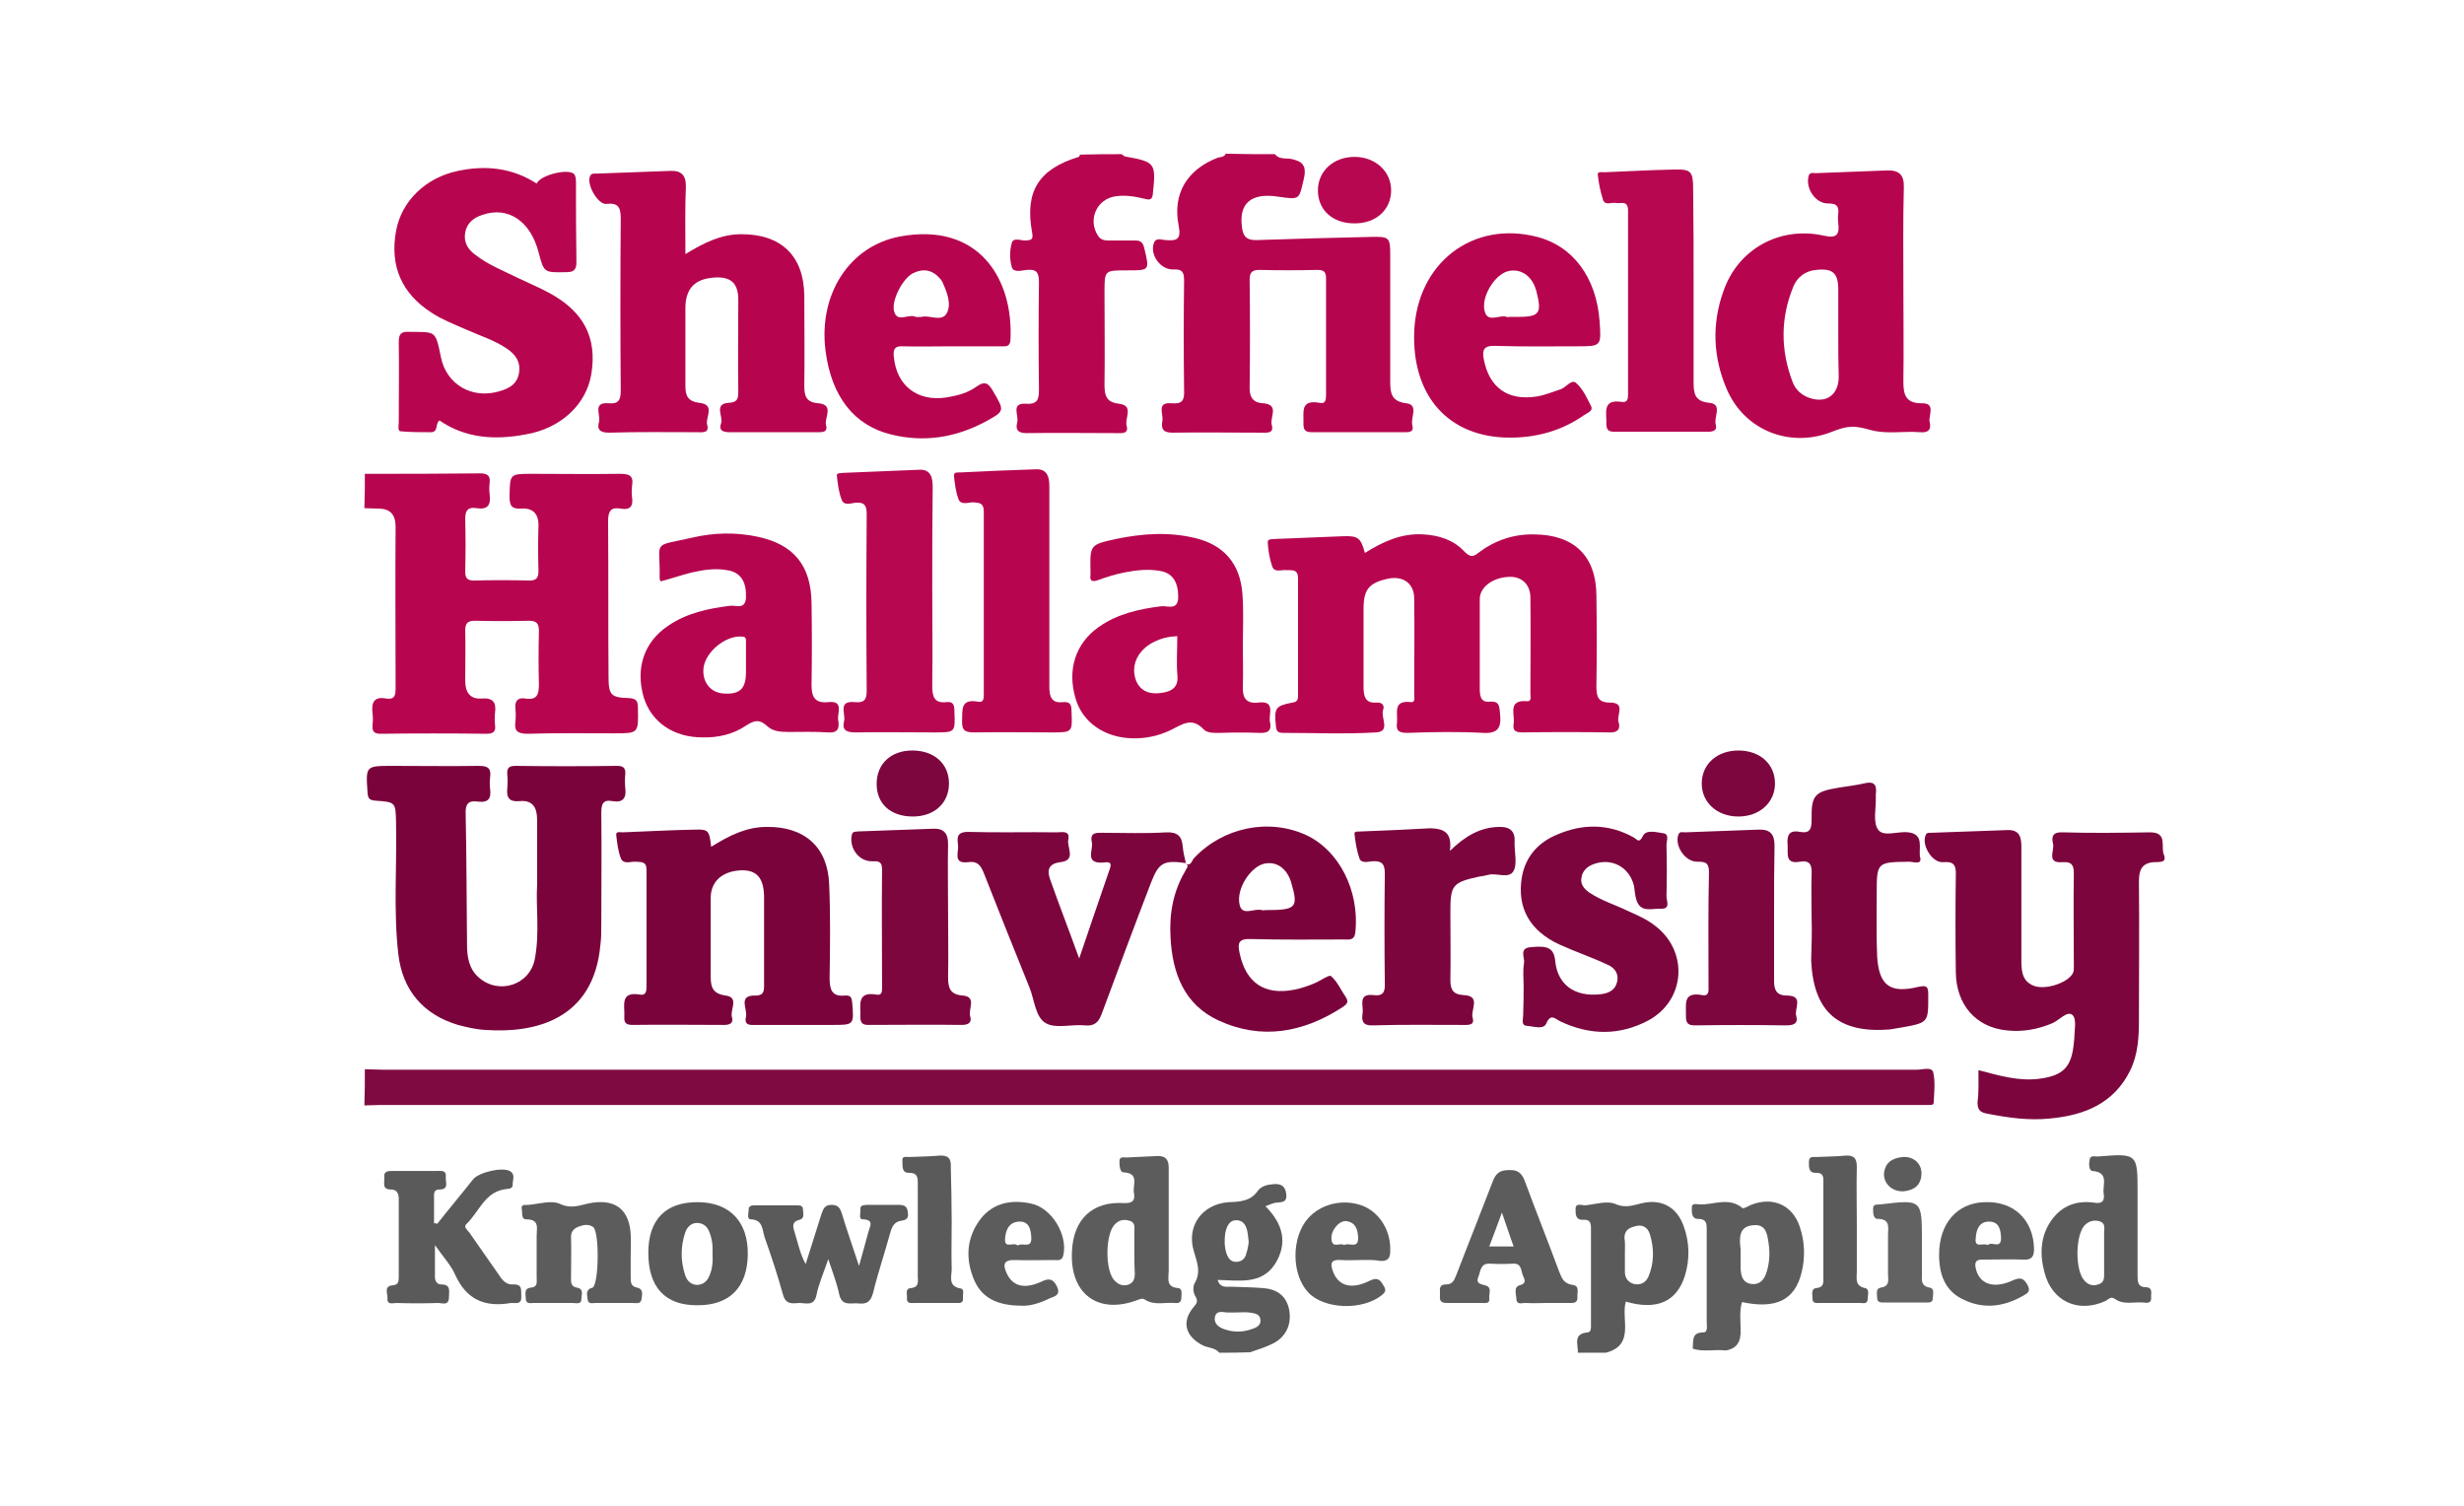 <?xml version="1.0" encoding="UTF-8"?> <svg xmlns="http://www.w3.org/2000/svg" xmlns:xlink="http://www.w3.org/1999/xlink" version="1.1" id="Layer_1" x="0px" y="0px" viewBox="0 0 545 333" style="enable-background:new 0 0 545 333;" xml:space="preserve"> <style type="text/css"> .st0{fill:#1D1C1A;} .st1{fill:#7F0A41;} .st2{fill:#B7064F;} .st3{fill:#B6054F;} .st4{fill:#5B5A5A;} .st5{fill:#7B033C;} .st6{fill:#7C053E;} .st7{fill:#B6044E;} .st8{fill:#B70750;} .st9{fill:#7D063F;} .st10{fill:#5D5C5C;} .st11{fill:#636262;} </style> <g id="Layer_2_4_"> <g id="Layer_1-2_1_"> <path class="st0" d="M-1334.2-66.3c0-3.8,0-7.7,0-11.3l0,0c2.4,3.4,4.8,6.7,7.4,10.1l12,15.9h8.2V-91h-8.4v14.7 c0,3.8,0,7.7,0,11.5l0,0c-2.4-3.4-4.8-6.7-7.4-10.1l-11.8-16.3h-8.4v39.6h8.4V-66.3z M-1303.4-65.1c-0.5-8.2,5.8-15.4,13.9-15.9 c8.2-0.5,15.4,5.8,15.9,13.9s-5.8,15.4-13.9,15.9c-0.2,0-0.7,0-1,0c-7.9,0.5-14.4-5.5-14.9-13.4 C-1303.4-64.6-1303.4-64.8-1303.4-65.1z M-1295-65.1c-0.5,3.6,2.2,7,5.8,7.4s7-2.2,7.4-5.8c0-0.5,0-1.2,0-1.7 c0.5-3.6-2.2-7-5.8-7.4c-3.6-0.5-7,2.2-7.4,5.8C-1295.3-66.3-1295.3-65.6-1295-65.1z M-1261.6-68c1.7-2.2,4.3-3.4,7.2-3.1 c0.7,0,1.4,0,2.2,0.2v-7.7c-0.5-0.2-1.2-0.2-1.7-0.2c-3.1,0-6,1.4-7.9,3.8l0,0v-3.6h-8.2v26.9h8.4V-68z M-1244.1-61.7 c-0.2,2.9,0.5,5.8,2.4,7.9c1.9,1.7,4.3,2.6,7,2.6c2.2,0,4.1-0.5,6-1.4v-6.5c-1.2,0.7-2.6,1-4.1,1c-2.4,0-3.1-1.9-3.1-4.6v-8.9h7.2 v-7h-7.2v-8.4l-8.2,1.4v7h-4.3v7h4.3V-61.7z M-1216.5-69.6c1.7-1.4,3.6-2.2,5.5-2.2c1,0,2.2,0.2,2.9,1.2c0.7,1.2,1,2.4,1,3.8v15.6 h8.2V-68c0.2-2.9-0.5-5.8-2.4-7.9c-1.9-1.9-4.3-2.9-7-2.6c-3.1,0-6,1.2-8.2,3.1l0,0v-17.3h-8.2v41.8h8.2V-69.6z M-1185-50.9 c3.1,0,6-1.2,8.2-3.1h0.2v2.4h8.2v-26.9h-8.2v18c-1.4,1.4-3.4,2.4-5.5,2.4c-1.2,0-2.2-0.5-2.9-1.2c-1-1.2-1.2-2.4-1-3.8v-15.4 h-8.4V-62c-0.2,2.9,0.5,6,2.4,8.2C-1190.1-51.9-1187.7-50.9-1185-50.9L-1185-50.9z M-1155-69.9c1.4-1.2,3.4-2.2,5.3-2.2 c1,0,2.2,0.5,2.9,1.2c0.7,1,1.2,2.4,1,3.6v15.4h8.2v-16.8c0-0.5,0-0.7,0-1.2c1.4-1.4,3.4-2.2,5.3-2.2c1,0,1.9,0.5,2.6,1.2 c0.7,1,1.2,2.4,1,3.6v15.6h8.2v-16.8c0.2-2.9-0.5-5.8-2.4-7.9c-1.9-1.9-4.3-2.9-7-2.6c-3.6,0-7,1.4-9.4,3.8 c-1.7-2.6-4.8-4.1-7.7-3.8c-2.9,0-5.8,1.2-8.2,3.1l0,0v-2.4h-7.9v26.9h8.2V-69.9z M-1108.7-52.4l-6.5,1v-41.8h8.2v16.1l0,0 c1.9-1.2,4.3-1.9,6.7-1.9c7,0,12.7,5.8,12.7,12.7c0,0.2,0,0.5,0,0.7c0.2,7.7-5.8,14.2-13.4,14.4h-1 C-1104.3-51.2-1106.7-51.6-1108.7-52.4L-1108.7-52.4z M-1107-58.8c1.2,0.7,2.9,1,4.3,1c3.6,0,6.7-3.1,6.7-6.7c0-0.2,0-0.5,0-0.7 c0.2-3.6-2.2-6.7-5.8-7c-0.2,0-0.5,0-0.7,0c-1.7,0-3.1,0.5-4.6,1.4L-1107-58.8z M-1076-74.9L-1076-74.9v-3.6h-8.2v26.9h8.2V-68 c1.7-2.2,4.3-3.4,7.2-3.1c0.7,0,1.4,0,2.2,0.2v-7.7c-0.5-0.2-1.2-0.2-1.7-0.2C-1071.2-79-1074.3-77.3-1076-74.9L-1076-74.9z M-1062.3-51.6h8.2v-26.9h-8.2V-51.6z M-1058.2-91.7c-2.6,0-4.8,2.2-4.8,4.8s2.2,4.8,4.8,4.8c2.6,0,4.8-2.2,4.8-4.8 S-1055.6-91.7-1058.2-91.7L-1058.2-91.7L-1058.2-91.7z M-1023.9-58.1v6.2c-1.2,0.5-2.6,1-3.8,0.7c-2.2,0-4.3-0.7-5.8-2.2l0,0 c-2.2,1.4-4.8,2.2-7.4,2.2c-2.2,0-4.3-0.5-6.2-1.7c-2.2-1.4-3.4-3.8-3.1-6.2c0-2.6,1.2-5,3.4-6.5c2.2-1.4,4.8-2.2,7.4-1.9 c1.4,0,3.1,0.2,4.6,0.5v-1c0-1-0.2-2.2-1-2.9c-1.2-1-2.6-1.2-4.1-1.2c-2.6,0-5.5,0.7-7.9,2.2v-7.2c2.9-1.4,6.2-2.2,9.4-2.2 c3.1-0.2,6.2,0.7,8.9,2.6c2.2,1.9,3.4,4.6,2.9,7.4v9.1c0,1.2,0.5,2.2,1.7,2.2C-1024.8-57.9-1024.4-57.9-1023.9-58.1L-1023.9-58.1z M-1035.2-62c-1-0.2-1.9-0.5-2.9-0.5c-2.2,0-4.3,0.7-4.3,2.6c0,1.7,1.4,2.6,3.4,2.6c1.4,0,2.6-0.5,3.8-1V-62z M-1308.2-36.5h-8.4 v20.2c0.2,3.1-0.2,6-1.7,8.6c-1.7,2.2-4.3,3.6-7,3.4c-2.9,0.2-5.5-1-7.2-3.4c-1.2-2.6-1.7-5.8-1.4-8.6v-20.4h-8.6v20.7 c-0.2,4.6,0.7,9.1,2.9,13c3.4,4.3,8.6,6.7,14.2,6.5c5.5,0.2,10.8-1.9,14.2-6.2c2.2-3.1,3.1-7.4,3.1-13.4V-36.5z M-1285.4,2.9h8.2 v-16.8c0.2-2.9-0.5-5.8-2.4-7.9c-1.9-1.9-4.3-2.9-7-2.6c-3.1,0-6,1.2-8.2,3.1h-0.2v-2.4h-8.2V3.1h8.2v-18c1.7-1.4,3.6-2.2,5.5-2.2 c1,0,2.2,0.2,2.9,1.2c0.7,1.2,1.2,2.4,1,3.8L-1285.4,2.9z M-1272,2.9h8.2V-24h-8.2V2.9z M-1267.9-27.6c2.6,0,4.8-2.2,4.8-4.8 s-2.2-4.8-4.8-4.8s-4.8,2.2-4.8,4.8S-1270.5-27.6-1267.9-27.6z M-1248.9,2.9h7.9l10.8-26.9h-8.2l-3.4,8.6 c-1.2,2.9-2.2,5.8-3.1,8.6l0,0c-1-2.6-1.9-5.8-2.9-8.4l-3.1-8.6h-8.6L-1248.9,2.9z M-1204.7,1c-3.1,1.7-6.7,2.4-10.1,2.4 c-8.9,0-15.1-5.5-15.1-13.9c-0.2-7.7,6-13.9,13.4-14.2l0,0h0.5c6.7,0,12.7,4.3,12.7,13.4c0,1,0,1.9-0.2,2.9h-18.3 c1,3.6,4.3,5.8,7.7,5.3c3.4,0,6.5-1.2,9.1-2.9L-1204.7,1z M-1221.5-13.7h10.8c-0.2-2.6-2.6-4.6-5.3-4.6 C-1218.9-18.2-1221.3-16.3-1221.5-13.7L-1221.5-13.7z M-1180.9-24c-0.5-0.2-1.2-0.2-1.7-0.2c-3.1-0.2-6.2,1.4-7.9,4.1l0,0V-24 h-8.2V2.9h8.2v-16.3c1.7-2.2,4.6-3.4,7.2-3.1c0.7,0,1.4,0,2.2,0.2L-1180.9-24z M-1177.8-15.6c0,4.3,2.9,6.5,8.2,7.7 c4.1,1,7,0.7,7,2.9c0,1.4-1.4,2.2-3.6,2.2c-3.8-0.2-7.4-1.2-10.6-3.1v7.2c3.4,1.4,7,2.2,10.6,2.2c7,0,12-3.1,12-9.1 c0-4.6-3.1-6.7-8.2-7.9c-3.8-1-7-0.7-7-2.9c0-1.2,1.2-1.9,3.4-1.9c3.6,0.2,7,1.2,10.1,2.9v-7.2c-3.1-1.4-6.7-2.2-10.1-2.2 C-1172.8-24.7-1177.8-21.4-1177.8-15.6L-1177.8-15.6z M-1150,2.9h8.2V-24h-8.2V2.9z M-1145.9-37c-2.6,0-4.8,2.2-4.8,4.8 s2.2,4.8,4.8,4.8s4.8-2.2,4.8-4.8S-1143.2-37-1145.9-37z M-1117.8,2.2v-6.7c-1.2,0.7-2.6,1-3.8,1.2c-2.4,0-3.1-1.9-3.1-4.6v-8.9h7 V-24h-7v-8.4l-8.2,1.4v7h-4.3v7h4.3v9.8c-0.2,2.9,0.5,5.8,2.4,7.9c1.9,1.7,4.3,2.6,7,2.6C-1121.9,3.6-1119.7,2.9-1117.8,2.2 L-1117.8,2.2z M-1096.9-17.3c-1.2,2.9-2.4,5.8-3.6,8.6l0,0c-1.2-2.9-2.4-5.5-3.4-8.4l-2.9-6.7h-8.6l10.8,23.8l-7,14.9h8.4 l17.5-38.9h-8.2L-1096.9-17.3z M-1320,40.4v8.9l0,0c-1.7-2.4-3.4-4.6-5.3-7l-10.6-14.2h-4.8v29.3h5V36.3l0,0 c1.7,2.4,3.4,4.6,5.3,7l10.6,13.9h4.8V27.9h-5V40.4z M-1303.2,44.2h10.6v-4.3h-10.6v-7.2h12.2v-4.6h-17.3v29.1h17.8v-4.6h-12.7 V44.2z M-1254.4,42.3c-0.7,2.4-1.4,5.3-2.2,7.7l0,0c-0.7-2.6-1.4-4.8-2.4-7.7l-4.3-14.2h-3.6l-4.3,14.2c-0.7,2.4-1.7,5.3-2.4,7.7 l0,0c-0.7-2.4-1.4-5.3-2.2-7.7l-4.3-14.2h-5.5l9.1,29.1h5.5l3.8-12.7c0.7-2.4,1.4-4.8,1.9-7l0,0c0.7,2.2,1.4,4.6,2.2,7l3.8,12.5 h5.5l9.1-29.1h-5.3L-1254.4,42.3z M-1237.6,42.8c-0.2-5.5,4.1-10.1,9.6-10.3c0.2,0,0.5,0,0.7,0c2.9,0,5.5,1,7.9,2.6v-5.3 c-2.4-1.2-5.3-1.9-8.2-1.9c-8.2-0.2-15.1,6-15.6,14.2c0,0.2,0,0.5,0,1c0,8.2,6.5,14.9,14.7,14.9c0.2,0,0.7,0,1,0 c2.9,0,6-0.7,8.4-2.2v-5.3c-2.4,1.9-5.3,2.9-8.4,2.9c-5.5,0.2-10.3-4.1-10.6-9.6v-1L-1237.6,42.8z M-1197,28.1l12,29.1h-5.5 l-2.9-7.2h-12.5l-2.9,7.2h-5.3l12-29.1H-1197z M-1196.8,41.6c-1-2.6-1.9-5.3-2.9-7.7l0,0c-1,2.6-1.9,5.3-2.9,7.7l-1.7,4.3h9.4 L-1196.8,41.6z M-1169.9,40.4c-3.6-1-6.5-1.4-6.5-4.6c0-2.4,1.9-3.6,4.6-3.6c3.1,0,6,1,8.6,2.6v-5.3c-2.6-1.4-5.8-2.2-8.6-2.2 c-5.8,0-9.8,3.1-9.8,8.4s3.8,7,7.9,8.2c4.1,1.2,7,1.7,7,4.8c0,2.6-2.2,3.8-5,3.8c-3.4,0-6.5-1.2-9.1-3.1v5.3 c2.9,1.4,6,2.2,9.1,2.2c6,0,10.1-3.4,10.1-8.9S-1165.6,41.6-1169.9,40.4L-1169.9,40.4z M-1158.1,32.7h9.6v24.5h5V32.4h9.6v-4.6 h-24.5L-1158.1,32.7z M-1122.6,28.1h-5v29.1h18.3v-4.6h-13L-1122.6,28.1z M-1098.8,44.2h10.6v-4.6h-10.8v-7.2h12.2v-4.6h-17.3 v29.1h17.8v-4.6h-12.7L-1098.8,44.2z M-1453.8-5.3c-1.2,0.2-2.4,0.5-3.8,0.5h-0.5c0,2.6-0.2,14.7-0.2,14.7l-0.2,10.1 c6,1.7,13.4-0.5,19.5,2.6V-3.1c-1.7-1.2-3.6-1.9-5.5-2.2C-1447.8-5.8-1450.7-5.8-1453.8-5.3z M-1416.6-4.8h-0.5 c-1.2,0-2.6-0.2-3.8-0.5c-3.1-0.5-6-0.5-9.1-0.2c-1.9,0.5-3.8,1.2-5.5,2.2v25.9c6-3.1,13.4-1,19.5-2.6l-0.2-10.1 C-1416.1,9.9-1416.6-2.2-1416.6-4.8z M-1380.5-2.4L-1380.5-2.4c-6.7,18.5-22.1,40.8-56.7,59.6c-34.6-18.5-50-40.8-56.7-59.3l0,0 c2.9-1.9,6-3.8,9.1-5.5l0,0l-4.1-8.2c2.4-1.4,5-2.6,7.4-3.6c0.5-0.2,1.2-0.5,1.9-0.7l3.1,8.4l0,0c3.8-1.7,7.9-3.1,11.8-4.3h0.2 l-2.2-8.9c3.4-1,6.7-1.7,10.1-2.4l1.2,8.9v0.2l0,0c4.3-0.7,8.6-1.2,13-1.4l0,0l-0.5-9.1c1.7,0,3.6-0.2,5.3-0.2s3.6,0,5.3,0.2 l-0.5,8.9l0,0h0.2c4.3,0.2,8.6,0.7,13,1.4h0.2l1.4-8.9c3.4,0.7,6.7,1.4,10.1,2.4l-2.4,8.6l0,0l0,0c4.1,1.2,7.9,2.6,11.8,4.3l0,0 l3.1-8.4l1.9,0.7c2.4,1.2,5,2.4,7.4,3.8l-3.8,7.9l0,0h0.2C-1386.5-6.5-1383.7-4.6-1380.5-2.4L-1380.5-2.4z M-1407.9,25.9 l-1.2-31.5l-4.1-3.4c-4.3,1.2-6.2,0-10.8,0c-4.6-0.2-9.1,0.7-13.2,3.1l0,0c-3.8-2.4-8.6-3.6-13.2-3.1c-4.8,0-6.7,1.2-10.8,0 l-4.1,3.4l-1.2,31.5c5.3,0.5,11.8-0.2,15.1-0.2c2.9,0,8.6,0.2,12.2,2.6h3.8c3.6-2.4,9.4-2.6,12.2-2.6 C-1419.7,25.7-1413.2,26.4-1407.9,25.9z M-1451.6-56.9h2.6v-6h-2.9v6H-1451.6z M-1466.5-72h-2.9v6.2h2.9V-72z M-1486.4-56.9h2.6 v-6h-2.9L-1486.4-56.9z M-1405.7-72h-2.9v6.2h2.9V-72z M-1499.4-91h124.2v57.2c0,9.8-1.4,19.7-4.6,29.3c-2.2-1.4-4.3-2.9-6.5-4.1 l4.1-8.4l-2.4-1.4l0,0c-3.1-1.7-6.2-3.4-9.6-4.6l-2.6-1l-3.1,8.9c-2.4-1-4.8-1.7-7.2-2.6l2.4-9.1l-2.6-0.7l0,0 c-3.4-1-6.7-1.7-10.3-2.4l-2.4-0.5l-1.4,9.4c-2.6-0.5-5.3-0.7-7.9-1l0.5-9.4v-0.2l-2.6-0.2c-1.9,0-3.6,0-5.3,0l0,0 c-1.7,0-3.6,0-5.3,0l0,0l-2.6,0.2l0.5,9.6c-2.6,0.2-5.3,0.5-7.9,1l-1.4-9.1v-0.2l-2.6,0.5l0,0c-3.6,0.7-7,1.4-10.3,2.4l-2.6,0.7 l2.4,9.1c-2.4,0.7-4.8,1.7-7.2,2.4l-3.6-8.9v-0.2l-2.4,1l0,0c-3.4,1.4-6.5,2.9-9.6,4.8l-2.4,1.4l4.1,8.4c-2.2,1.2-4.6,2.6-6.7,4.1 c-3.1-9.4-4.8-19.5-4.8-29.3V-91H-1499.4z M-1383.9-45.4h-11.5v6h11.5V-45.4z M-1385.6-51.2v-14.7h-8.2v14.7l-1.4,3.1h11 L-1385.6-51.2z M-1396.6-68.2h13.9v-6.5h-2.6v2.9h-3.1v-2.9h-2.6v2.9h-2.6v-2.9h-2.6v6.5H-1396.6z M-1414.2-77.1h13.9v-6.5h-2.6 v2.9h-2.9v-2.9h-2.6v2.9h-3.1v-2.9h-2.6V-77.1z M-1411.3-74.7v11.5h8.2v-11.3L-1411.3-74.7z M-1417.3-51.2l1.7,3.8v8.2h4.3v-10.3 c0-2.6,4.1-4.3,4.3-4.3l0,0c0.2,0,4.3,1.7,4.3,4.3v10.6h4.1v-8.6l1.7-3.4V-61h-2.9v2.9h-3.1V-61h-2.4v2.9h-3.1V-61h-2.6v2.9h-3.1 V-61h-3.1V-51.2z M-1418.7-45.4h-11.5v6h11.5V-45.4z M-1420.4-51.2v-14.7h-8.2v14.7l-1.4,3.1h11L-1420.4-51.2z M-1431.4-68.2h13.7 v-6.5h-2.4v2.9h-3.1v-2.9h-2.6v2.9h-3.1v-2.9h-2.6v6.5H-1431.4z M-1479.5-45.4h-11.5v6h11.5V-45.4z M-1481.2-51.2v-14.7h-8.2v14.7 l-1.4,3.1h11L-1481.2-51.2z M-1444.4-45.4h-11.5v6h11.5V-45.4z M-1446.1-51.2v-14.7h-8.2v14.7l-1.4,3.1h11L-1446.1-51.2z M-1457.1-68.2h13.9v-6.5h-2.6v2.9h-3.1v-2.9h-2.4v2.9h-3.1v-2.9h-2.6C-1457.1-74.7-1457.1-68.2-1457.1-68.2z M-1474.7-77.1h13.9 v-6.5h-2.6v2.9h-3.1v-2.9h-2.6v2.9h-3.1v-2.9h-2.6v6.5H-1474.7z M-1471.8-74.7v11.5h8.2v-11.3L-1471.8-74.7z M-1478-51.2l1.7,3.8 v8.2h4.3v-10.6c0-2.6,4.1-4.3,4.3-4.3l0,0c0.2,0,4.3,1.7,4.3,4.3v10.6h4.3v-8.6l1.7-3.4v-10.1h-3.1v2.9h-3.1v-2.9h-2.6v2.9h-2.9 v-2.9h-2.6v2.9h-3.1v-2.9h-3.1V-51.2z M-1492.2-68.2h13.9v-6.5h-2.6v2.9h-3.1v-2.9h-2.6v2.9h-3.1v-2.9h-2.4V-68.2z M-1391.1-57.2 h2.9v-6h-2.6L-1391.1-57.2z M-1425.9-57.2h2.9v-6h-2.6L-1425.9-57.2z"></path> </g> </g> <g> <path class="st1" d="M80.7,236.5c1.3,0,2.7,0.1,4,0.1c113.1,0,226.2,0,339.3,0c1.3,0,3.3-0.7,3.6,0.6c0.5,2.1,0.2,4.5,0.1,6.7 c0,0.6-0.8,0.5-1.3,0.5c-0.9,0-1.8,0-2.8,0c-113.1,0-226.2,0-339.3,0c-1.2,0-2.5,0.1-3.7,0.1C80.7,241.8,80.7,239.1,80.7,236.5z"></path> <path class="st2" d="M80.7,104.8c8.5,0,17,0,25.5-0.1c1.6,0,2.3,0.5,2.1,2.1c-0.1,0.8-0.1,1.7,0,2.5c0.3,2.3-0.3,3.5-2.9,3.1 c-1.8-0.3-2.5,0.4-2.5,2.3c0.1,3.9,0.1,7.8,0,11.7c0,1.4,0.4,2,1.9,2c4.1-0.1,8.2-0.1,12.3,0c1.7,0,2-0.7,2-2.2 c-0.1-3.3-0.1-6.6,0-9.8c0.1-2.7-1.2-4.1-3.8-3.9c-2,0.1-2.6-0.5-2.6-2.6c0.1-5.1,0-5.1,5-5.1c6.5,0,12.9,0.1,19.4,0 c2.1,0,3.1,0.4,2.7,2.7c-0.1,0.8-0.1,1.6,0,2.5c0.3,1.9-0.4,2.9-2.5,2.5c-2.1-0.4-2.8,0.5-2.8,2.7c0.1,11.5,0,23,0.1,34.4 c0,4.1,0.5,4.7,4.5,4.8c1.7,0.1,2,0.7,2,2.2c0.1,5.6,0.2,5.6-5.3,5.6c-6.4,0-12.7-0.1-19.1,0.1c-2.2,0-3-0.6-2.7-2.7 c0.1-0.9,0.1-1.9,0-2.8c-0.2-1.7,0.5-2.6,2.2-2.3c2.6,0.4,3-0.9,3-3.1c-0.1-3.9-0.1-7.8,0-11.7c0-1.6-0.3-2.4-2.2-2.4 c-4,0.1-8,0.1-12,0c-1.7,0-2.1,0.7-2.1,2.2c0.1,3.7,0,7.4,0,11.1c0,2.4,1,4.1,3.6,3.9c2.5-0.2,3.3,0.8,3,3.1 c-0.1,0.9-0.1,1.8,0,2.8c0.2,1.5-0.5,1.9-1.9,1.9c-7.8-0.1-15.6-0.1-23.4,0c-1.6,0-1.9-0.6-1.8-2c0.1-0.8,0.1-1.7,0-2.5 c-0.3-2.4,0.3-3.8,3-3.3c1.9,0.3,2.1-0.7,2.1-2.3c0-11.9-0.1-23.8,0-35.7c0-2.7-1.2-4-3.8-4c-1,0-2-0.1-3.1-0.1 C80.7,109.7,80.7,107.3,80.7,104.8z"></path> <path class="st3" d="M282,34.1c0.8,1.1,2.2,0.9,3.3,1c2.6,0.5,3.8,1.3,3.1,4.4c-1.1,4.7-0.8,4.7-5.7,4c-5.9-0.9-8.7,1.4-8,6.7 c0.2,2,1,3,3.3,2.9c8.4-0.3,16.8-0.5,25.2-0.7c4.2-0.1,4.3,0.1,4.3,4.3c0,9.2,0,18.4,0,27.7c0,2.5,0.2,4.4,3.6,4.8 c2.8,0.4,0.8,3.2,1.3,4.9c0.4,1.6-0.9,1.5-1.9,1.5c-6.8,0-13.5,0-20.3,0c-1.5,0-1.9-0.5-1.9-1.9c0.1-2.5-0.8-5.4,3.6-4.6 c1.3,0.3,1.4-0.7,1.4-1.7c0-8.6,0-17.2,0-25.8c0-1.5-0.5-1.9-1.9-1.9c-4.3,0.1-8.6,0.1-12.9,0c-1.6,0-2.1,0.6-2.1,2.2 c0.1,8,0.1,16,0,24c0,2.1,0.9,3.2,3,3.3c3.7,0.3,1.4,3.1,1.9,4.8c0.5,1.9-1,1.7-2.3,1.7c-6.6,0-13.1-0.1-19.7,0 c-2.1,0-2.5-0.9-2.2-2.6c0.3-1.5-1.4-4.2,2-3.9c2.4,0.2,2.9-0.6,2.8-2.9c-0.1-8.1-0.1-16.2,0-24.3c0-1.9-0.5-2.5-2.4-2.4 c-2.8,0.1-5.2-3.2-4.3-5.8c0.5-1.4,1.8-0.7,2.6-0.7c2.5,0.2,3.5-0.1,2.9-3.2c-1.4-7.1,1.9-12.4,8.6-15c0.6-0.2,1.5-0.1,1.8-0.9 C274.6,34.1,278.3,34.1,282,34.1z"></path> <path class="st2" d="M248.1,34.1c0.2,0.2,0.5,0.4,0.7,0.5c6.8,1.2,6.9,1.5,6.2,8.2c-0.1,1.3-0.6,1.5-1.7,1.2 c-2.1-0.5-4.2-0.9-6.4-0.6c-4.3,0.5-6.4,5.2-4,8.8c0.6,0.9,1.5,1,2.4,1c1.9,0,3.9,0,5.8,0c1.2,0,1.7,0.4,2,1.7 c1.2,5,1.2,4.9-3.9,4.9c-4.9,0-4.9,0-4.9,4.8c0,6.9,0.1,13.7,0,20.6c0,2.4,0.5,3.8,3.2,4.1c3.4,0.4,1.2,3.2,1.7,4.9 c0.5,1.8-1.1,1.6-2.2,1.6c-6.7,0-13.3-0.1-20,0c-2,0-2.4-0.9-2-2.4c0.4-1.5-1.5-4.3,1.9-4.1c2.7,0.2,2.9-1.1,2.9-3.2 c-0.1-7.9-0.1-15.8,0-23.7c0-2.2-0.6-2.9-2.7-2.7c-1.1,0.1-2.9,0.7-3.3-0.6c-0.5-1.7-0.5-3.7,0-5.4c0.3-1.2,2-0.5,3-0.5 c1.2-0.1,1.8-0.1,1.5-1.7c-1.7-9.1,1.4-14.1,10.3-16.8c0.1,0,0.2-0.3,0.3-0.5C242,34.1,245,34.1,248.1,34.1z"></path> <path class="st4" d="M269.7,299.2c-1-1.2-2.5-1-3.8-1.7c-3.8-2-4.6-5.3-1.8-8.5c0.6-0.7,0.9-1.2,0.4-2.1c-0.6-0.9-0.7-2.2-0.3-3 c1.5-2.5,0.6-4.6-0.1-7c-1.8-5.7,1.8-10.6,7.7-11c2.5-0.1,4.8-0.2,6.4-2.5c0.8-1.1,2.2-1.4,3.6-1.5c1.6-0.1,2.5,0.5,2.7,2.2 c0.2,1.7-0.7,1.8-2,1.9c-0.8,0-1.5,0.4-2.6,0.8c3.9,3.9,5,8.2,2.1,12.8c-3,4.6-8,3.6-12.7,3.5c0.6,1.8,1.9,1.5,2.9,1.5 c2.3,0.1,4.7,0.1,7.1,0.3c2.9,0.2,5.1,1.5,5.8,4.6c0.7,3.3-0.6,6.2-3.6,7.7c-1.6,0.8-3.3,1.3-5,1.9 C274.2,299.2,271.9,299.2,269.7,299.2z M276.2,274.8c-0.1-0.8-0.1-1.3-0.2-1.8c-0.2-1.5-0.7-3-2.4-3.1c-1.7-0.1-2.3,1.4-2.6,2.9 c-0.2,1.5-0.2,3,0.3,4.5c0.4,1.1,1,1.8,2.1,1.8c1.3,0,2.1-0.8,2.3-2C276,276.3,276.1,275.4,276.2,274.8z M273.2,290.3 C273.2,290.3,273.2,290.3,273.2,290.3c-0.6,0-1.2,0-1.8,0c-1.1-0.1-2.4-0.5-2.7,1.1c-0.2,1.4,0.9,2.2,2.1,2.6c2,0.7,4,0.7,6,0 c1-0.3,2.1-0.8,2-2c-0.1-1.5-1.4-1.5-2.5-1.7C275.2,290.2,274.2,290.3,273.2,290.3z"></path> <path class="st4" d="M349,299.2c0.1-1.8-1.2-4.2,2.2-4.5c0.8-0.1,0.7-1.1,0.7-1.8c0-7.1,0-14.1,0-21.2c0-1.2-0.2-2-1.7-1.9 c-1.8,0.1-1.7-1.4-1.7-2.3c-0.1-1.5,1.3-0.9,2.1-0.9c2.2-0.2,4.8-1.1,6.7-0.3c2.5,1.1,4.3,0.1,6.5-0.3c4-0.7,7.2,1.2,8.6,5.2 c1.3,3.6,1.4,7.2,0.3,10.9c-1.8,5.8-6.2,7.8-13.1,5.8c-1.1,3.9,2.1,9.6-4.4,11.3C353.1,299.2,351.1,299.2,349,299.2z M359.4,277.3 C359.4,277.3,359.4,277.3,359.4,277.3c0,1.3,0,2.6,0,4c0,1.4,0.7,2.3,2,2.7c1.5,0.3,2.6-0.3,3.2-1.6c1.3-3.1,1.3-6.3,0.3-9.5 c-0.5-1.5-1.7-2.1-3.1-1.7c-1.3,0.3-2.5,0.8-2.5,2.6C359.5,274.8,359.4,276,359.4,277.3z"></path> <path class="st2" d="M301.9,122.3c4-2.5,8.1-4.4,12.9-4.1c3.5,0.2,6.7,1.2,9.1,3.8c1.2,1.2,1.9,1.3,3.2,0.2c3.6-2.7,7.7-4.1,12.3-4 c8.7,0.1,13.6,4.7,13.7,13.4c0.1,6.8,0.1,13.5,0,20.3c0,2.2,0.4,3.5,3,3.5c3.6,0,1.4,2.8,1.9,4.3c0.5,1.5-0.2,2.4-2,2.3 c-6.4-0.1-12.7-0.1-19.1,0c-1.5,0-2.4-0.2-2.1-2c0.3-2-1.4-5.3,3-4.9c1,0.1,0.7-1.1,0.7-1.7c0-7.1,0.1-14.1,0-21.2 c0-3-2-4.8-4.9-4.6c-3.5,0.2-6.3,2.3-6.3,4.9c0,6.6,0,13.1,0,19.7c0,1.5,0.1,3.2,2.1,3c2.4-0.2,2.2,1.1,2.4,2.8 c0.3,3-0.5,4.3-3.8,4.1c-5.5-0.3-11.1-0.2-16.6,0c-1.8,0-2.7-0.3-2.4-2.3c0.2-2.1-1-5,3.1-4.5c1,0.1,0.7-1.1,0.7-1.7 c0-7.1,0.1-14.1,0-21.2c0-3.4-2.5-5.1-5.8-4.4c-4.2,0.9-5.4,2.4-5.4,6.6c0,5.7,0,11.5,0,17.2c0,2,0.2,3.8,2.9,3.6 c1.3-0.1,1.8,0.7,1.4,1.7c-0.5,1.7,1.7,4.7-1.5,4.9c-6.8,0.4-13.7,0.1-20.6,0.1c-1.2,0-1.5-0.4-1.6-1.6c-0.4-3.9-0.1-4.4,3.7-5.1 c1.2-0.2,1.2-0.8,1.2-1.7c0-8.6,0-17.2,0-25.8c0-2.2-1.5-1.7-2.7-1.8c-1-0.1-2.5,0.6-3-0.8c-0.6-1.7-0.9-3.6-1-5.4 c0-0.8,1.1-0.6,1.8-0.7c5-0.2,10-0.4,15-0.6C300.4,118.5,301,119,301.9,122.3z"></path> <path class="st5" d="M118.8,195.8c0-5.5,0-10,0-14.5c0-2.7-1-4.4-3.9-4.1c-2.2,0.2-2.9-0.7-2.7-2.8c0.1-1,0.1-2.1,0-3.1 c-0.1-1.5,0.4-1.9,1.9-1.9c7.5,0.1,15,0.1,22.4,0c1.3,0,1.9,0.4,1.8,1.8c-0.1,1-0.1,2.1,0,3.1c0.3,2.2-0.5,3.3-2.8,2.9 c-2.1-0.4-2.5,0.6-2.5,2.6c0.1,8.2,0,16.4,0,24.6c0,1.5,0,3.1-0.2,4.6c-1.5,16.5-14.4,19.6-25.5,18.8c-2-0.1-4.1-0.6-6-1.1 C93.6,224.4,89,219,88.1,211c-1.1-9.6-0.3-19.2-0.5-28.9c-0.1-4.6,0-4.7-4.5-5c-1.3-0.1-1.7-0.4-1.8-1.7c-0.4-6-0.5-6,5.5-6 c6.4,0,12.7,0.1,19.1,0c2,0,2.8,0.5,2.5,2.6c-0.1,0.8-0.1,1.6,0,2.5c0.3,2.1-0.4,3.1-2.7,2.8c-2.1-0.3-2.8,0.5-2.7,2.7 c0.2,9.6,0.2,19.3,0.3,28.9c0,2.7,0.4,5.4,2.6,7.3c4.4,3.9,11.3,1.7,12.4-4.1C119.4,206.3,118.5,200.5,118.8,195.8z"></path> <path class="st6" d="M437.6,236.7c4.6,1.2,8.9,2.5,13.5,1.9c5.3-0.7,7.1-2.6,7.6-7.9c0-0.3,0.1-0.6,0.1-0.9c0-1.8,0.6-4.4-0.4-5.3 c-1.1-1-2.9,1.1-4.4,1.8c-3.3,1.4-6.7,2-10.2,1.6c-6.8-0.7-11.1-5.7-11.2-12.8c-0.1-7.2-0.1-14.4,0-21.5c0.1-2.3-0.5-3.1-2.8-2.9 c-2.4,0.2-4.8-3.7-3.9-5.9c0.2-0.7,0.8-0.6,1.2-0.6c5.6-0.2,11.3-0.4,16.9-0.6c2.8-0.1,3.1,1.7,3.1,3.8c0,8.3,0,16.6,0,24.9 c0,2.4,0.1,4.8,2.9,5.8c2.4,0.8,6.7-0.5,8.2-2.4c0.6-0.7,0.5-1.5,0.5-2.3c0-6.8-0.1-13.5,0-20.3c0-2-0.7-2.5-2.5-2.4 c-3.7,0.3-1.7-2.6-2.1-4.1c-0.4-1.6,0-2.6,2.1-2.5c6.5,0.2,12.9,0.1,19.4,0c3.9,0,2.3,3.2,3,4.9c0.8,2-1.1,1.6-2.2,1.7 c-2.7,0.2-3.3,1.8-3.3,4.2c0.1,10.2,0,20.5,0,30.7c0,3.8-0.2,7.6-1.9,11.1c-3.6,7.4-10.2,10-17.8,10.7c-4.7,0.5-9.4-0.2-14-1.1 c-1.5-0.3-2-0.9-2-2.5C437.7,241.5,437.6,239.2,437.6,236.7z"></path> <path class="st2" d="M97.2,93c-1,0.8-0.2,2.6-1.9,2.6c-2.2,0-4.5,0-6.7-0.2c-0.7-0.1-0.4-1.3-0.4-2c0-5.9,0.1-11.9,0-17.8 c0-1.8,0.6-2.3,2.3-2.2c5.8,0.1,5.8-0.5,7,5.5c1.2,6.2,7,9.5,13.1,7.6c2.1-0.6,3.8-1.6,4.2-4c0.4-2.5-0.8-4.1-2.7-5.4 c-2.8-1.9-6.1-2.9-9.2-4.3c-2.5-1.1-5.1-2.1-7.4-3.6c-6.7-4.3-9.3-10.4-7.9-18.1c1.2-6.6,6.5-11.8,13.7-13.3 c6.1-1.3,12-0.7,17.4,2.8c0.8-1.9,7-3.4,8.3-2.1c0.3,0.4,0.4,1.1,0.4,1.7c0,5.9,0,11.9,0.1,17.8c0,1.9-0.8,2.2-2.4,2.2 c-4.8,0.1-4.8,0.1-6-4.5c-1.8-6.8-6.7-10.1-12.3-8.2c-2,0.6-3.5,1.8-3.9,3.9c-0.4,2.2,0.6,3.8,2.3,5c2.8,2.2,6.2,3.5,9.4,5.1 c2.3,1.1,4.7,2.1,6.9,3.3c7.6,4.1,10.6,9.9,9.3,17.9c-1.1,6.8-6.8,12.1-14.6,13.4C109.3,97.4,102.9,96.9,97.2,93z"></path> <path class="st7" d="M151.6,56.2c4.1-2.5,7.9-4.4,12.4-4.4c8.8,0,13.8,4.8,13.9,13.6c0,6.7,0.1,13.3,0,20c0,2.3,0.5,3.6,3.1,3.8 c3.6,0.3,1.3,3.2,1.7,4.8c0.5,1.7-0.9,1.6-2.1,1.6c-6.4,0-12.7,0-19.1,0c-1.5,0-2.6-0.3-2-2c0.5-1.5-1.7-4.3,1.7-4.5 c1.9-0.1,2.1-0.9,2.1-2.5c-0.1-6.8,0-13.5,0-20.3c0-3.7-1.7-5.2-5.4-4.9c-4.3,0.3-6.3,2.5-6.3,6.8c0,5.7,0,11.5,0,17.2 c0,2.2,0.6,3.4,3.1,3.7c3.6,0.4,1.3,3.2,1.7,4.8c0.6,2-1.1,1.7-2.3,1.7c-6.5,0-12.9-0.1-19.4,0.1c-2,0-2.7-0.7-2.2-2.4 c0.4-1.5-1.5-4.4,2.1-4.1c2.2,0.2,2.7-0.7,2.7-2.8c-0.1-12.7-0.1-25.4,0-38.1c0-2.5-0.6-3.5-3.2-3.2c-1.9,0.2-4.6-4.6-3.5-6.3 c0.3-0.5,0.9-0.4,1.4-0.4c5.4-0.2,10.8-0.4,16.3-0.6c2.5-0.1,3.5,1.1,3.4,3.6C151.5,46,151.6,50.8,151.6,56.2z"></path> <path class="st7" d="M421,63.3c0,7.1,0.1,14.1,0,21.2c0,2.9,0.6,4.7,4,4.7c3.3-0.1,1.5,2.7,1.8,4.1c0.4,1.5-0.1,2.5-2.1,2.3 c-3.7-0.3-7.4,0.5-11-0.5c-3.5-1-5-1-8.5,0.4c-9.3,3.7-19.4-0.3-23.3-9.5c-3-7-3.3-14.4-0.7-21.6c3.2-9.3,12.4-14.4,22.1-12.3 c3,0.7,3.6-0.2,3.3-2.8c-0.1-0.7-0.1-1.4,0-2.1c0.2-1.8-0.6-2.2-2.3-2.2c-2.7,0-4.9-3.2-4.3-5.9c0.2-1.1,1-0.8,1.6-0.8 c5.2-0.2,10.4-0.4,15.7-0.6c2.7-0.1,3.9,0.9,3.8,3.8C420.9,48.7,421,56,421,63.3z M406.6,73.9c0-3.3,0-6.5,0-9.8 c0-3.7-1.2-4.8-4.9-4.4c-2.3,0.2-4.1,1.5-5,3.6c-2.9,7-2.9,14.1-0.2,21.2c0.6,1.6,1.9,2.9,3.7,3.5c3.7,1.3,6.4-0.6,6.5-4.5 C406.6,80.2,406.6,77,406.6,73.9z"></path> <path class="st5" d="M157.3,187.3c4-2.5,7.8-4.4,12.3-4.4c8.3-0.1,13.5,4.4,13.8,12.7c0.3,6.9,0.2,13.7,0.1,20.6 c0,2.6,0.4,4.3,3.4,4c1.3-0.1,1.5,0.5,1.6,1.6c0.4,4.9,0.4,4.9-4.4,4.9c-5.5,0-11.1,0-16.6,0c-1.3,0-3,0.3-2.5-1.8 c0.4-1.7-1.9-4.8,2.1-4.7c1.8,0,1.9-0.9,1.9-2.3c0-6.6,0-13.1,0-19.7c-0.1-4.1-1.7-5.8-5.1-5.7c-4.2,0.2-6.7,2.5-6.7,6.1 c0,5.8,0,11.7,0,17.5c0,2.3,0.5,3.7,3.3,4.1c3.1,0.4,0.9,3.2,1.4,4.8c0.4,1.3-0.5,1.7-1.7,1.7c-6.8,0-13.5-0.1-20.3,0 c-1.6,0-1.9-0.6-1.8-2c0.1-2.3-1-5.5,3.5-4.7c1.3,0.2,1.4-0.8,1.4-1.8c0-8.6,0-17.2,0-25.8c0-1.9-1.1-1.7-2.4-1.8 c-1.1-0.1-2.7,0.7-3.3-0.8c-0.6-1.6-0.8-3.4-1-5.1c-0.1-0.9,0.9-0.6,1.4-0.6c5.3-0.2,10.6-0.5,16-0.6 C156.7,183.4,156.9,183.7,157.3,187.3z"></path> <path class="st2" d="M274.9,142.7c0,3.1,0.1,6.1,0,9.2c-0.1,2.4,0.7,3.8,3.4,3.5c4-0.5,2.2,2.6,2.6,4.3c0.5,2.2-0.8,2.5-2.6,2.4 c-2.8-0.1-5.5-0.1-8.3,0c-1.4,0-3,0.1-3.8-0.8c-2.6-2.8-4.8-1-7.3,0.2c-2.7,1.3-5.6,1.9-8.6,1.8c-6.1-0.2-10.9-3.6-12.4-8.8 c-1.9-6.4,0-12.2,5.1-15.8c4.1-2.9,8.9-4,13.8-4.6c1.3-0.2,3.8,1.1,3.8-2.1c0-3.2-1.2-5.2-3.9-5.7c-2.7-0.5-5.3-0.2-7.9,0.3 c-2,0.4-4,1-5.9,1.7c-1.4,0.5-1.9,0.2-1.7-1.2c0-0.2,0-0.4,0-0.6c-0.1-6-0.2-6,5.7-7.3c5.8-1.2,11.6-1.6,17.4-0.2 c6.4,1.5,10,5.7,10.5,12.3c0.3,3.8,0.1,7.6,0.1,11.3C274.8,142.7,274.8,142.7,274.9,142.7z M260.4,140.7c-2,0.1-3.6,0.5-5.2,1.3 c-3.4,1.7-5,4.9-4.1,8c0.8,2.7,2.9,3.6,5.5,3.3c2.4-0.3,4.2-1.1,3.8-4.2C260.2,146.4,260.4,143.6,260.4,140.7z"></path> <path class="st3" d="M146.1,128.6c-0.1-0.3-0.2-0.5-0.2-0.7c0.2-8.6-2-6.9,7.3-9c4.7-1.1,9.6-1.2,14.3-0.2 c8.1,1.7,11.9,6.4,12,14.7c0.1,6,0.1,12.1,0,18.1c0,2.6,0.7,4.1,3.7,3.8c3.6-0.4,1.9,2.5,2.2,4c0.3,1.7,0,2.9-2.3,2.7 c-2.9-0.2-5.7-0.1-8.6-0.1c-1.7,0-3.5-0.1-4.7-1.2c-1.7-1.6-2.8-1.5-4.8-0.2c-2.8,1.9-6.2,2.7-9.6,2.6c-6.5,0-11.3-3.4-13-8.8 c-1.9-6.4,0-12.3,5.4-15.9c4.1-2.8,8.8-3.8,13.6-4.4c1.3-0.2,3.5,1,3.6-1.9c0.1-3.2-1-5.3-3.7-5.9c-2.8-0.6-5.5-0.2-8.2,0.4 C150.7,127.2,148.4,128,146.1,128.6z M165,146.5c0-1.5,0-3.1,0-4.6c0-0.6,0-1.1-0.9-1.1c-3.6-0.3-8.1,3.4-8.5,7 c-0.3,3.1,1.6,5.5,4.6,5.6c3.5,0.2,4.8-1.1,4.8-4.8C165,147.9,165,147.2,165,146.5z"></path> <path class="st7" d="M210.2,76.6c-3.5,0-7,0.1-10.4,0c-1.8-0.1-2.3,0.5-2.1,2.3c0.6,6.5,5.3,10,11.7,9c2.4-0.4,4.7-1,6.6-2.4 c2-1.4,2.7-0.6,3.7,1.1c2.5,4.3,2.6,4.3-1.8,6.7c-6.6,3.5-13.5,4.6-20.8,2.8c-8.2-2-13.2-8.4-14.5-18.5 c-1.6-12.4,5.2-23.2,16.5-25.3c17.4-3.2,25.1,9.4,24.4,22.9c-0.1,1.6-1.1,1.4-2.1,1.4C217.6,76.6,213.9,76.6,210.2,76.6z M203.8,70.1c1.7-0.5,4.5,1.2,5.6-0.8c1.1-2,0.1-4.6-0.9-6.8c-0.1-0.3-0.3-0.5-0.5-0.8c-1.7-2-3.7-2.4-6-1.3 c-2.3,1.1-5,6.2-4.2,8.6c0.7,2.3,3,0.5,4.5,1C202.6,70.2,203.1,70.1,203.8,70.1z"></path> <path class="st7" d="M334,96.8c-13.5,0-21.7-9.1-21.2-23.4c0.6-15.2,12.9-24.7,27.2-21c7.9,2,13.1,9,13.8,18.6 c0.4,5.6,0.4,5.6-5,5.6c-6,0-12.1,0.1-18.1-0.1c-2.6-0.1-2.9,1-2.5,3c1.2,6.3,5.4,9.2,11.7,8.2c1.8-0.3,3.5-1,5.3-1.6 c1.2-0.4,2.4-2.3,3.4-1.4c1.5,1.3,2.4,3.3,3.3,5.1c0.6,1.1-0.8,1.5-1.5,2C345.6,95.2,340,96.8,334,96.8z M333.9,70.1 c0.5,0,1,0,1.5,0c5.2,0,5.7-0.7,4.4-5.8c-0.1-0.2-0.1-0.4-0.2-0.6c-1-2.9-3.5-4.4-6.1-3.7c-2.8,0.7-6,5.6-5.1,8.9 c0.7,2.6,3.3,0.6,4.9,1.2C333.4,70.2,333.7,70.1,333.9,70.1z"></path> <path class="st5" d="M262.2,191c1.3,0.7,1.4-0.7,1.9-1.2c6.4-6.8,16.5-8.9,24.8-5.1c7.3,3.4,11.8,12.3,10.9,21.4 c-0.2,2-1.4,1.7-2.5,1.7c-6.9,0-13.7,0.1-20.6-0.1c-2.8-0.1-3,0.9-2.5,3.2c1.4,6.5,5.5,9.3,12.1,8c1.5-0.3,3-0.8,4.4-1.4 c1.3-0.5,3.3-2,3.7-1.6c1.4,1.2,2.2,3.1,3.3,4.7c0.8,1.2-0.1,1.7-0.8,2.2c-8.6,5.6-17.9,7.3-27.4,2.9c-7.6-3.5-10.2-10.5-10.6-18.4 c-0.3-5.2,0.6-10.2,3.3-14.7C262.4,192,263.2,191.5,262.2,191L262.2,191z M279.8,201.3c7,0,7.4-0.5,5.8-6.1c-0.9-3-3.1-4.7-5.8-4.2 c-3,0.5-6.5,5.5-5.6,9.2c0.6,2.5,3.3,0.6,4.9,1.1C279.4,201.4,279.6,201.3,279.8,201.3z"></path> <path class="st6" d="M337,217.9c0-1.6-0.2-3.3,0.1-4.9c0.2-1.2-1.2-3.3,1.5-3.5c3.8-0.4,5.1,0.2,5.4,3.1c0.5,5.1,4.2,8,10.1,7.3 c1.7-0.2,3.2-0.9,3.6-2.8c0.4-2-0.8-3.2-2.3-3.8c-3.4-1.6-7-2.8-10.5-4.4c-6.5-3-9.4-8.1-8.3-14.8c0.8-4.7,3.7-7.8,7.8-9.5 c5.6-2.4,11.3-2.5,16.9,0.6c0.8,0.4,1.2,1.5,2.1-0.3c0.7-1.5,3-0.8,4.5-0.6c1.4,0.2,0.7,1.7,0.7,2.6c0.1,3.8,0.1,7.6,0,11.4 c0,1,1,2.8-1.3,2.7c-2-0.1-4.5,1-5.4-2.1c-0.3-1-0.3-2-0.5-3c-1-4.2-5.1-6.3-9.1-4.7c-1.3,0.5-2.3,1.5-2.5,2.9 c-0.3,1.5,0.6,2.5,1.7,3.3c2.7,1.8,5.7,2.7,8.6,4.1c2,0.9,4.1,1.8,5.9,3.2c7.5,5.6,6.9,16.5-1.4,21c-6.4,3.4-13,3.3-19.5,0.2 c-1.2-0.6-2.1-1.8-3.1,0.5c-0.6,1.4-2.8,0.6-4.3,0.5c-1.3-0.1-0.8-1.4-0.8-2.3C337,222.2,337,220.1,337,217.9z"></path> <path class="st6" d="M262.3,190.9c-4.9-0.7-6-0.1-7.7,4.3c-3.7,9.6-7.3,19.3-10.9,29c-0.7,1.9-1.6,2.8-3.7,2.6 c-2.9-0.3-6.5,0.8-8.7-0.5c-2.3-1.3-2.5-5.2-3.6-7.9c-3.4-8.4-6.8-16.9-10.1-25.3c-0.7-1.8-1.5-2.7-3.5-2.4c-3.4,0.4-2-2.2-2.2-3.8 c-0.2-1.6-0.3-2.9,2.2-2.9c6.6,0.2,13.1,0,19.7,0.1c1.1,0,2.9-0.5,2.5,1.6c-0.4,1.7,1.9,4.6-1.8,5c-2.3,0.3-3,1.5-2.3,3.6 c2,5.7,4.2,11.3,6.5,17.7c2.4-7.1,4.6-13.5,6.8-19.9c0.6-1.7-0.7-1.4-1.6-1.3c-4.1,0.2-2-2.9-2.4-4.5c-0.5-2.3,1.1-2.1,2.6-2.1 c4.6,0,9.2,0.2,13.8-0.1c2.5-0.1,3.5,0.8,3.7,3.1C261.7,188.4,262,189.7,262.3,190.9C262.2,191,262.3,190.9,262.3,190.9z"></path> <path class="st8" d="M206.2,129.9c0,7.3,0.1,14.5,0,21.8c0,2.3,0.4,3.9,3.1,3.6c1.6-0.2,1.8,0.7,1.8,2c0.2,4.7,0.2,4.7-4.4,4.7 c-5.8,0-11.7-0.1-17.5,0c-2,0-3-0.5-2.5-2.5c0.4-1.6-1.5-4.6,2.4-4.2c2,0.2,2.6-0.5,2.6-2.5c-0.1-13-0.1-26,0-39 c0-1.9-0.4-2.8-2.5-2.6c-1,0.1-2.5,0.7-3-0.6c-0.7-1.7-0.9-3.6-1.1-5.4c-0.1-0.6,0.7-0.5,1.2-0.6c5.7-0.2,11.4-0.5,17.1-0.7 c2.5-0.1,2.9,1.8,2.9,3.8C206.2,115.2,206.2,122.6,206.2,129.9z"></path> <path class="st2" d="M232.1,129.8c0,7.4,0,14.7,0,22.1c0,2.2,0.5,3.7,3,3.4c1.5-0.1,1.9,0.4,1.9,1.9c0.2,4.8,0.3,4.8-4.5,4.8 c-5.6,0-11.3-0.1-16.9,0c-2,0-2.9-0.3-2.8-2.6c0.1-2.4-0.4-4.9,3.5-4.2c1.4,0.3,1.3-0.9,1.3-1.9c0-13.4,0-26.8,0-40.2 c0-1.8-0.9-1.9-2.3-2c-1.1,0-2.8,0.7-3.3-0.7c-0.6-1.6-0.8-3.4-1-5.1c-0.1-0.9,0.8-0.8,1.3-0.8c5.6-0.3,11.2-0.5,16.8-0.7 c2.4-0.1,3,1.5,3,3.7C232.1,115,232.1,122.4,232.1,129.8z"></path> <path class="st8" d="M374.6,63.4c0,7.1,0,14.1,0,21.2c0,2.5,0.3,4.2,3.5,4.5c3,0.3,0.9,3.2,1.4,4.8c0.4,1.4-0.7,1.6-1.8,1.6 c-6.9,0-13.7,0-20.6,0c-1.3,0-1.8-0.4-1.8-1.8c0.1-2.3-1-5.5,3.4-4.8c1.3,0.2,1.4-0.7,1.4-1.7c0-13.5,0-27.1,0-40.6 c0-2.4-1.6-1.5-2.7-1.7c-0.9-0.2-2.3,0.6-2.8-0.6c-0.6-1.8-1-3.8-1.2-5.7c-0.1-0.7,1-0.5,1.5-0.5c5.1-0.2,10.2-0.5,15.4-0.6 c3.7-0.1,4.2,0.4,4.2,4.3C374.6,49.1,374.6,56.3,374.6,63.4z"></path> <path class="st6" d="M400.7,202.9c0-3.2-0.1-6.4,0-9.5c0.1-2-0.3-3.2-2.6-2.8c-3.3,0.6-2.6-1.8-2.7-3.6c-0.2-2.1,0.2-3.5,2.7-3 c2.3,0.4,2.6-0.7,2.6-2.7c-0.1-5.5,0.7-6.2,6.1-7.1c1.8-0.3,3.7-0.5,5.4-0.9c2.3-0.6,3,0.2,2.7,2.4c0,0.2,0,0.4,0,0.6 c0.1,2.4-0.7,5.5,0.5,7.2c1.2,1.7,4.4,0.3,6.7,0.6c3.6,0.4,2.2,3.6,2.6,5.5c0.5,1.8-1.5,1-2.4,1c-7.2,0.1-7.2,0.1-7.2,7.2 c0,4.6-0.1,9.2,0.1,13.8c0.4,6.3,2.8,8.2,9,6.7c2.2-0.5,2.3,0.1,2.3,1.9c0,6,0.1,6-6.1,7.1c-0.8,0.1-1.6,0.3-2.4,0.4 c-11.4,0.9-16.9-3.9-17.4-15.3C400.7,209.3,400.8,206.1,400.7,202.9C400.8,202.9,400.8,202.9,400.7,202.9z"></path> <path class="st6" d="M320.7,188.2c3.4-3.3,6.7-5.2,10.8-5.3c2.4-0.1,3.7,0.9,3.5,3.4c0,0.1,0,0.2,0,0.3c0,2,0.6,4.5-0.2,6 c-1,1.9-3.7,0.4-5.6,0.9c-0.7,0.2-1.4,0.3-2.1,0.4c-5.9,1.3-6.3,1.9-6.3,7.9c0,5,0.1,10,0,15c0,2.2,0.7,3.2,3,3.3 c3.8,0.2,1.5,3.2,1.9,4.9c0.6,1.9-1,1.7-2.3,1.7c-6.6,0-13.1-0.1-19.7,0.1c-2.3,0.1-2.6-1-2.3-2.8c0.2-1.6-1.1-4.3,2.4-3.9 c2.1,0.3,2.6-0.7,2.5-2.6c-0.1-8.1-0.1-16.2,0-24.3c0-2.3-0.8-2.8-2.8-2.7c-0.9,0.1-2.4,0.5-2.8-0.6c-0.6-1.7-0.9-3.6-1.1-5.4 c-0.1-0.8,0.9-0.5,1.5-0.6c5.1-0.2,10.2-0.4,15.3-0.7C319.5,183.3,321.2,184.2,320.7,188.2z"></path> <path class="st9" d="M209.7,201.8c0,4.8,0.1,9.6,0,14.4c0,2.4,0.5,3.8,3.3,4c3.1,0.3,1.1,3,1.6,4.6c0.4,1.4-0.4,1.9-1.9,1.9 c-6.9-0.1-13.7,0-20.6,0c-1.3,0-1.8-0.4-1.8-1.8c0.1-2.5-0.9-5.7,3.6-4.9c1.2,0.2,1.2-0.7,1.2-1.6c0-8.7-0.1-17.4,0-26.1 c0-2-1.1-1.8-2.3-1.8c-2.9,0-5-3-4.4-5.8c0.2-0.9,0.8-0.7,1.4-0.8c5.5-0.2,11-0.4,16.6-0.6c2.3-0.1,3.3,1,3.3,3.3 C209.6,191.8,209.7,196.8,209.7,201.8z"></path> <path class="st9" d="M392.4,202c0,5,0,10,0,15.1c0,2,0.7,3.1,2.8,3.1c3.9,0,1.6,2.9,2.1,4.5c0.5,1.8-0.7,2.1-2.3,2.1 c-6.7-0.1-13.3-0.1-20,0c-1.6,0-2.1-0.4-2.1-2.1c0.1-2.5-0.8-5.4,3.6-4.6c1.6,0.3,1.4-1,1.4-2c0-8.4-0.1-16.8,0.1-25.2 c0-2.1-0.8-2.3-2.5-2.3c-2.7,0.1-5.1-3.4-4.3-5.9c0.3-0.9,0.9-0.6,1.5-0.6c5.4-0.2,10.8-0.4,16.3-0.6c2.5-0.1,3.5,1,3.5,3.5 C392.4,191.9,392.4,196.9,392.4,202z"></path> <path class="st4" d="M96.7,270.7c2.6-3.3,5.3-6.5,7.9-9.8c1.2-1.6,6.7-2.9,8.3-1.8c1.1,0.7,0.5,1.9,0.5,2.8c0.1,1-0.7,1-1.4,1.1 c-4.8,0.5-6,5.1-8.9,7.8c-0.6,0.6,0.3,1.3,0.7,1.8c2.2,3.2,4.5,6.4,6.7,9.6c0.7,1.1,1.6,2,3,1.9c2.2-0.1,1.7,1.4,1.8,2.7 c0.1,1.7-1.1,1.4-2,1.4c-0.1,0-0.2,0-0.3,0c-5.7,1-9.8-0.7-12.3-6.2c-0.9-2.1-2.6-3.9-4.5-6.6c0,2.9,0,5,0,7c0,1,0.5,1.7,1.4,1.7 c2.2,0,1.7,1.5,1.7,2.8c0,2-1.5,1.3-2.4,1.3c-3.1,0.1-6.2,0.1-9.2,0c-0.8,0-2.1,0.5-2-1c0.1-1-0.9-2.7,1.1-2.9 c1.3-0.1,1.4-0.8,1.4-1.9c0-5.7,0-11.5,0-17.2c0-1.2-0.4-2.1-1.7-2.1c-2.1,0-1.4-1.5-1.5-2.6c-0.2-1.6,1-1.5,2-1.5 c3.2,0,6.4,0,9.5,0c1,0,2.3-0.3,2.1,1.4c-0.1,1,0.8,2.7-1.4,2.7c-1.3,0-1.2,0.9-1.2,1.7c0,1.9,0,3.9,0,5.8 C96.3,270.5,96.5,270.6,96.7,270.7z"></path> <path class="st10" d="M381.7,298.7c-2.4-0.3-4.9,0.4-7.3-0.4c0.2-1.6-0.4-3.6,2.4-3.6c1,0,0.7-1.5,0.7-2.4c0-6.8,0-13.5,0-20.3 c0-1.3,0-2.4-1.9-2.4c-1.4,0-1.4-1.3-1.4-2.3c-0.1-1.4,1.1-0.9,1.8-0.9c3.1,0.1,6.4-1.7,9.4,0.8c0.3,0.2,1.2-0.4,1.9-0.7 c4.8-1.9,9.2,0,10.8,4.9c1.1,3.3,1.2,6.7,0.4,10c-1.5,6.2-5.7,8.2-13.2,6.6c-0.6,2-0.3,4.1-0.3,6.1 C385.1,296.6,384.3,298.3,381.7,298.7z M385,276.9C385,276.9,385,276.9,385,276.9c0,1.2,0,2.5,0,3.7c0.1,1.6,0.4,3.1,2.4,3.4 c2,0.2,2.9-1.1,3.4-2.8c0.6-2,0.7-4.1,0.4-6.1c-0.3-2-0.5-4.4-3.4-4.1c-2.8,0.2-3.1,2.2-2.9,4.4C385,275.9,385,276.4,385,276.9z"></path> <path class="st10" d="M258.5,270.3c0,3.6,0,7.2,0,10.8c0,1.6-0.7,3.6,2.1,3.8c1,0.1,0.7,1.3,0.7,2.1c0,1-0.5,1.3-1.4,1.2 c-2.2-0.2-4.5,0.6-6.6-0.7c-0.6-0.4-1-0.2-1.6,0c-8.8,3.4-15.1-1.3-14.6-10.7c0.3-7.1,4.5-11.1,11.4-10.7c2.1,0.1,2.6-0.6,2.3-2.3 c-0.3-1.7,1.3-4.3-2.3-4.5c-0.8,0-0.9-1.5-0.9-2.4c0-1.3,1.1-0.8,1.9-0.9c2.1-0.1,4.3-0.2,6.4-0.3c1.8-0.1,2.6,0.7,2.6,2.5 C258.5,262.1,258.5,266.2,258.5,270.3z M250.9,277.1c0-1.5,0-3.1,0-4.6c0-1,0.3-2.1-1.1-2.5c-1.3-0.4-2.4-0.1-3.3,0.9 c-2,2.2-2.1,9.9-0.1,12.2c0.8,0.9,1.7,1.4,3,1.1c1.3-0.4,1.6-1.3,1.6-2.5C250.9,280.2,250.9,278.6,250.9,277.1z"></path> <path class="st4" d="M472.8,270.1c0,4,0,8,0,12c0,1.3,0,2.6,1.8,2.6c1.7,0.1,1.1,1.4,1.2,2.3c0.1,1.3-0.9,1.2-1.7,1.1 c-2.1-0.2-4.4,0.6-6.3-0.8c-1-0.7-1.5,0.2-2.2,0.5c-6,2.7-11.8,0-13.4-6.4c-1.1-4.1-0.9-8.2,1.7-11.7c2.3-3.1,5.5-4.2,9.2-3.7 c1.7,0.3,2.5-0.2,2.2-2c-0.3-1.9,1.3-4.7-2.5-5c-0.8-0.1-0.8-1.6-0.6-2.5c0.1-1,1.1-0.7,1.8-0.7c8.8-0.7,8.8-0.7,8.8,8.1 C472.8,266,472.8,268.1,472.8,270.1z M465.4,277.2c0-1.5,0-3.1,0-4.6c0-0.9,0.4-2.1-1.1-2.5c-1.2-0.3-2.2,0-3.1,0.8 c-2.2,2.1-2.3,10.2-0.1,12.4c0.8,0.9,1.8,1.2,3,0.8c1.3-0.4,1.3-1.3,1.3-2.4C465.4,280.2,465.4,278.7,465.4,277.2z"></path> <path class="st4" d="M190,280c0.8-2.9,1.5-5.3,2.1-7.6c0.3-1.1,1.3-2.6-1.2-2.7c-1.1,0-0.5-1.3-0.6-2.1c-0.1-1.1,0.7-1,1.4-1.1 c2.4,0,4.7,0,7.1,0c1.2,0,1.9,0.3,2,1.7c0.2,1.3-0.3,1.6-1.4,1.8c-1.6,0.2-2.1,1.3-2.5,2.7c-1.2,4.4-2.7,8.8-3.8,13.3 c-0.5,1.9-1.4,2.5-3.2,2.3c-1.6-0.2-3.7,0.8-4.3-2.1c-0.5-2.4-1.4-4.7-2.4-7.7c-1,3-2.1,5.4-2.6,7.9c-0.5,2.6-2.3,1.8-3.8,1.8 c-1.5,0.1-3,0.4-3.6-1.8c-1.2-4.3-2.6-8.6-4.1-12.8c-0.5-1.5-0.3-3.8-3-3.9c-1,0-0.5-1.4-0.5-2.1c-0.1-0.8,0.6-1,1.2-1 c3.2,0,6.4,0,9.5,0c0.7,0,1.3,0.1,1.3,0.9c0,0.8,0.5,2-0.8,2.3c-1.8,0.5-1.4,1.6-1,2.9c0.7,2.2,1.1,4.5,2.4,6.9 c1.2-3.9,2.4-7.5,3.5-11.1c0.4-1.1,0.7-2,2.2-2c1.5,0,1.9,0.7,2.3,1.9C187.3,272.1,188.6,275.7,190,280z"></path> <path class="st10" d="M341.9,288.2c-1.4,0-2.9,0.1-4.3,0c-0.8-0.1-2.1,0.6-2.2-0.9c0-1-0.7-2.6,0.7-3c1.8-0.5,1-1.4,0.7-2.3 c-0.4-1.1-0.3-2.6-2.1-2.5c-1.7,0.1-3.5,0.1-5.2,0c-2.1-0.1-2,1.7-2.5,2.9c-0.6,1.4,0.3,1.6,1.5,1.9c1.6,0.4,0.8,1.8,0.9,2.8 c0.2,1.3-0.8,1.1-1.6,1.1c-2.5,0-4.9,0-7.4,0c-1.1,0-2.1,0-1.9-1.6c0.1-1-0.5-2.5,1.3-2.5c1.7,0,1.9-1.2,2.4-2.3 c2.6-6.8,5.3-13.5,7.9-20.3c0.7-1.9,1.5-2.7,3.7-2.7c2.3-0.1,3,1.1,3.6,2.8c2.4,6.5,5,13,7.4,19.5c0.6,1.5,1,2.8,3,3.1 c1.7,0.2,1,1.7,1.1,2.7c0.1,1.4-1,1.3-1.9,1.3C345.2,288.2,343.6,288.2,341.9,288.2z M332.2,268.2c-1,2.8-1.9,5.1-2.8,7.5 c2,0,3.6,0,5.4,0C333.9,273.3,333.2,271,332.2,268.2z"></path> <path class="st10" d="M139.5,277.6c0,1.6,0,3.3,0,4.9c0,1.1,0,2,1.4,2.3c1.5,0.3,1.1,1.6,1,2.5c-0.1,1.2-1.2,0.9-1.9,0.9 c-2.8,0-5.5,0-8.3,0c-0.6,0-1.6,0.3-1.7-0.7c-0.1-0.9-0.5-1.9,0.5-2.5c0.2-0.1,0.4-0.1,0.6-0.2c1.4-1.1,1.5-12.3,0.1-13.4 c-1-0.7-2.1-0.5-3.2-0.1c-1,0.4-1.7,1-1.7,2.3c0.1,3.2,0,6.4,0,9.5c0,1,0.3,1.5,1.3,1.7c1.6,0.3,1,1.5,1,2.5c0,1.3-1.1,0.9-1.9,0.9 c-2.9,0-5.7,0-8.6,0c-0.8,0-1.8,0.3-1.8-1c0-0.9-0.5-2.2,1.1-2.4c1.6-0.1,1.3-1.3,1.3-2.3c0-3.1,0-6.2,0-9.2c0-1.6,0.7-3.6-2.3-3.6 c-1.2,0-0.8-1.5-1-2.3c-0.2-1.2,0.9-0.8,1.5-0.9c2.3-0.2,5.1-1.1,7-0.2c2.8,1.3,4.9,0,7.3-0.3c5.2-0.7,8,1.8,8.3,7 C139.6,274.5,139.5,276,139.5,277.6z"></path> <path class="st4" d="M143.4,277.1c0-7.4,3.9-11.3,11.1-11.2c7,0.1,11,4.4,10.9,11.6c-0.1,7.3-4.1,11.3-11.3,11.2 C147.1,288.7,143.4,284.7,143.4,277.1z M157.6,277.3c0.1-1.7-0.1-3.3-0.7-4.8c-0.5-1.3-1.4-2-2.8-2c-1.2,0-2.1,0.9-2.5,2 c-1.1,3.2-1.1,6.5,0,9.7c0.4,1.1,1.2,1.9,2.5,2c1.4,0,2.3-0.8,2.8-2C157.6,280.6,157.7,279,157.6,277.3z"></path> <path class="st10" d="M428.9,277.5c0-6.8,3.9-11.4,10-11.6c6.5-0.3,10.9,3.9,11,10.4c0,1.7-0.6,2.4-2.3,2.3c-3-0.1-5.9,0-8.9,0 c-1.9-0.1-2,0.8-1.6,2.3c0.9,3.2,4,4.2,8.1,2.3c1.8-0.8,2.5-0.4,3.3,1.1c0.5,1,0.3,1.5-0.5,2c-4.3,2.6-8.8,3.4-13.4,1.3 C430.2,285.7,428.9,281.9,428.9,277.5z M439.7,275.4c0.7-1,3,1.1,2.9-1.7c-0.1-1.7-0.4-3.4-2.5-3.5c-2.4-0.1-3,1.9-3.1,3.7 C436.7,276.2,438.7,274.8,439.7,275.4z"></path> <path class="st10" d="M300.7,278.7c-1.3,0-2.7,0.1-4,0c-2.3-0.2-2.6,0.7-1.8,2.7c1.2,3,4,3.9,8,1.9c1.9-0.9,2.4-0.2,3.2,1.2 c0.6,1,0.2,1.4-0.5,2c-4.3,3.4-12.7,3.1-16.2-0.6c-3.8-4-3.8-12.2-0.1-16.4c2.9-3.3,7.9-4.4,12.1-2.8c3.8,1.5,6.3,5.6,6.1,10.1 c0,1.5-0.6,2.2-2.2,2.1C303.8,278.6,302.2,278.7,300.7,278.7z M297.3,275.4c1-0.7,3.2,1,3.1-1.7c-0.1-1.7-0.5-3.3-2.6-3.6 c-1.6-0.2-3.5,2.1-3.3,4C294.7,276.3,296.5,274.7,297.3,275.4z"></path> <path class="st10" d="M226.1,288.8c-5.2,0-8.8-1.5-10.6-5.6c-2-4.7-1.8-9.4,1.4-13.6c2.8-3.6,6.9-4.3,11.1-3.4 c4.6,0.9,8.2,6.9,7.2,11.4c-0.3,1.4-1.3,1.1-2.1,1.1c-2.9,0-5.7,0.1-8.6,0c-2.6-0.1-2.7,1.1-1.8,3c1.3,2.8,3.9,3.5,7.6,1.8 c1.8-0.9,2.7-0.6,3.5,1.1c1,2.1-1,2.2-1.9,2.7C229.9,288.3,227.6,288.9,226.1,288.8z M225.1,275.5c1-0.8,3.2,0.9,3-1.9 c-0.1-1.7-0.5-3.5-2.7-3.4c-2.3,0.1-3,2-3.1,3.9C222.2,276.3,224.2,274.6,225.1,275.5z"></path> <path class="st4" d="M210.5,270.3c0,3.5-0.1,7,0,10.4c0,1.6-0.9,3.8,2,4.3c0.9,0.1,0.4,1.4,0.5,2.2c0.1,1.1-0.8,1-1.5,1 c-3.1,0-6.1,0-9.2,0c-0.8,0-1.8,0.2-1.7-1.1c0.1-0.8-0.5-2.1,0.9-2.2c1.9-0.2,1.5-1.6,1.5-2.7c0-6.7,0-13.5,0-20.2 c0-1.4,0.1-2.6-2-2.6c-1.7,0-1.3-1.7-1.4-2.6c-0.2-1.3,1.1-0.8,1.8-0.9c2.1-0.1,4.3-0.1,6.4-0.3c1.9-0.1,2.6,0.6,2.5,2.5 C210.4,262.1,210.5,266.2,210.5,270.3z"></path> <path class="st4" d="M410.7,270.3c0,3.7,0,7.4,0,11c0,1.4-0.5,3.1,1.8,3.6c1.1,0.2,0.6,1.6,0.6,2.5c-0.1,1.1-1,0.8-1.6,0.8 c-3,0-5.9,0-8.9,0c-0.8,0-1.8,0.2-1.7-1.1c0-0.8-0.4-2.1,0.9-2.2c1.7-0.2,1.5-1.3,1.5-2.4c0-6.9,0-13.9,0-20.8 c0-1.1,0.2-2.3-1.6-2.3c-1.7,0.1-1.6-1.3-1.6-2.4c0-1.5,1.2-1,2-1.1c2-0.1,4.1-0.1,6.1-0.3c1.9-0.1,2.5,0.6,2.5,2.5 C410.6,262.1,410.7,266.2,410.7,270.3z"></path> <path class="st11" d="M425.1,275.7c0,2,0,4.1,0,6.1c0,1.3-0.3,2.6,1.7,3c1.2,0.2,0.7,1.5,0.7,2.4c0,1-0.9,0.9-1.6,0.9 c-3.1,0-6.1,0-9.2,0c-0.7,0-1.5,0-1.5-1c0-0.9-0.4-2.1,0.8-2.3c2.1-0.3,1.6-1.8,1.6-3c0-2.9,0-5.7,0-8.6c0-1.6,0.6-3.6-2.3-3.6 c-1,0-1-1.4-1-2.3c0-1.1,1-0.8,1.6-0.9c9.2-1.1,9.2-1.1,9.2,8C425.1,274.9,425.1,275.3,425.1,275.7z"></path> <path class="st9" d="M384.5,180.6c-4.7,0-8.1-3.1-8.1-7.3c0-4.3,3.4-7.3,8.1-7.3c4.8,0,8.1,3,8.1,7.3 C392.6,177.5,389.2,180.6,384.5,180.6z"></path> <path class="st8" d="M299.5,49.4c-4.8,0-8-3-8-7.3c0-4.2,3.4-7.4,8.1-7.4c4.6,0,8.1,3.2,8.1,7.4C307.7,46.4,304.3,49.5,299.5,49.4z "></path> <path class="st9" d="M201.9,180.6c-4.9,0-8-2.8-8-7.2c0-4.4,3.1-7.4,7.9-7.4c4.8,0,8.1,2.9,8.1,7.3 C209.9,177.6,206.7,180.6,201.9,180.6z"></path> <path class="st10" d="M421,255.9c2.3-0.1,4.1,1.5,4,3.8c-0.1,2.5-1.7,3.6-4,3.8c-2.4,0.1-4.3-1.6-4.3-3.8 C416.9,257.1,418.6,256.1,421,255.9z"></path> </g> </svg> 